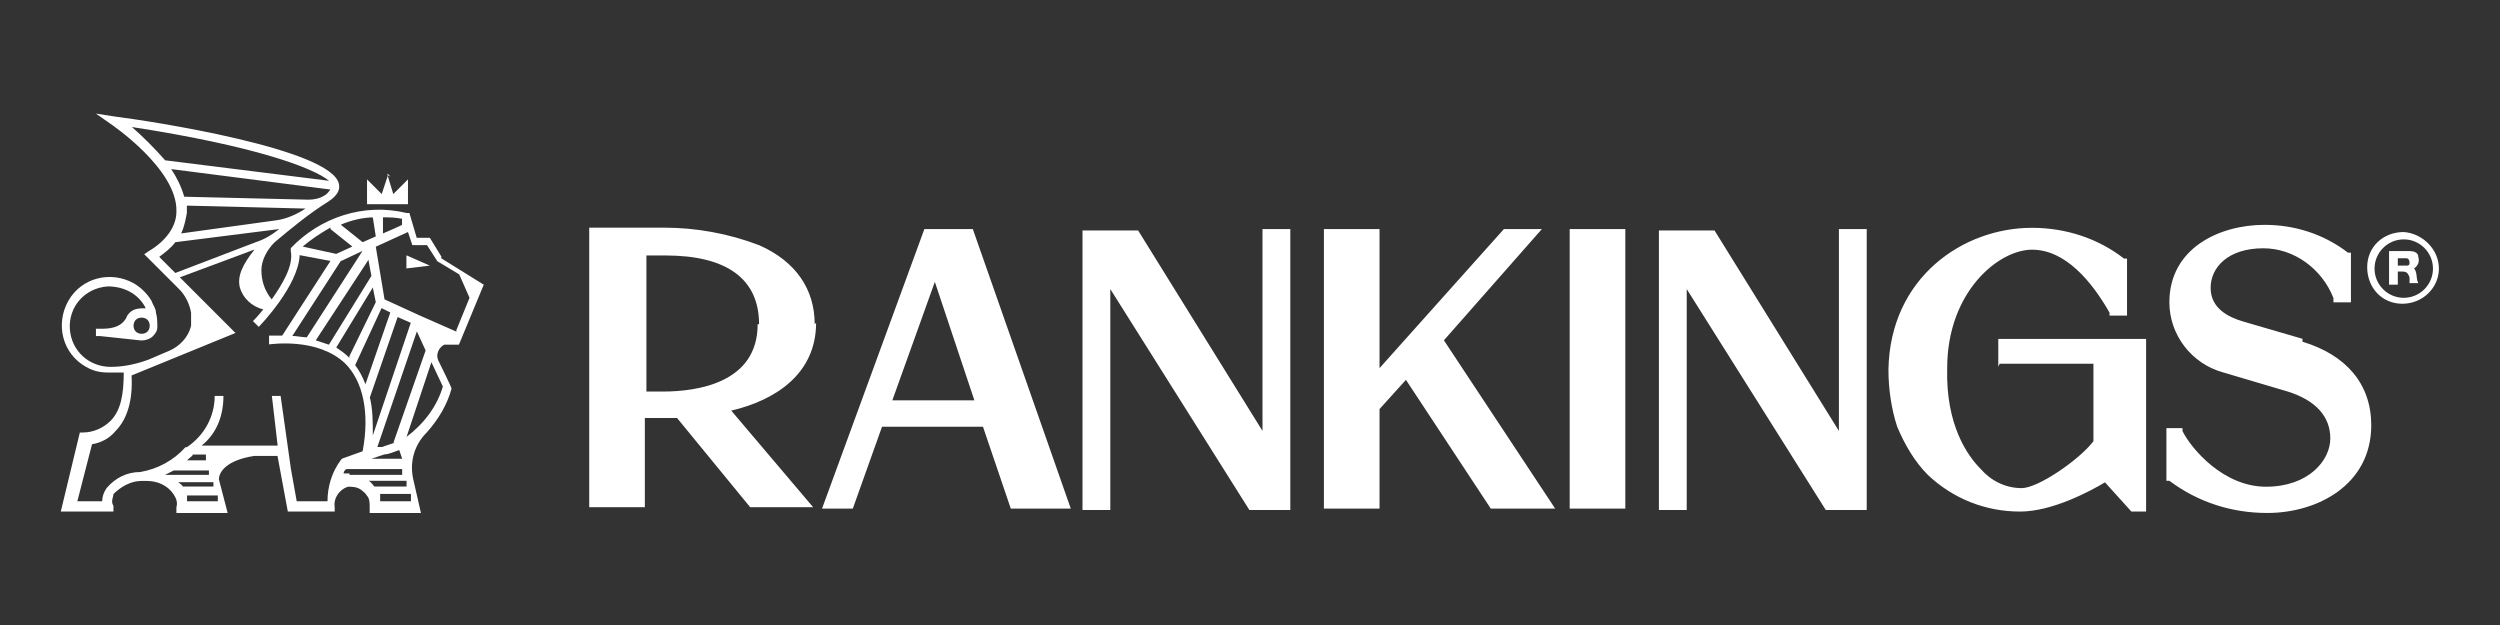 <?xml version="1.0" encoding="UTF-8"?><svg id="Layer_1" xmlns="http://www.w3.org/2000/svg" viewBox="0 0 160 40"><rect x="0" y="0" width="160" height="40" fill="#333333" stroke="none"/><defs><style>.cls-1{fill:#fff;}</style></defs><path class="cls-1" d="M52.14,20.75c0-2.25-1.22-4.03-3.56-5.06-1.97-.75-4.03-1.12-6.09-1.12h-4.78v17.89h3.56v-5.71h2.06l4.68,5.71h4.03l-5.24-6.18c2.81-.66,5.43-2.34,5.43-5.62h0l-.09.09ZM48.49,20.75c0,3.75-3.84,4.31-6.09,4.31h-1.03v-8.71h1.22c3.93,0,5.99,1.5,5.99,4.4h-.09ZM59.16,14.66l-6.55,17.89h1.97l1.87-5.24h6.46l1.78,5.24h3.84l-6.27-17.89h-3.09ZM62.35,25.62h-5.24l2.72-7.58s2.53,7.58,2.53,7.58ZM80.8,27.58l-7.96-12.83h-3.56v17.89h1.78v-14.14l8.9,14.14h2.62V14.66h-1.78v12.92ZM98.59,14.66h-2.34l-7.96,8.9v-8.9h-3.56v17.89h3.56v-6.37l1.69-1.87,5.43,8.24h4.12l-7.12-10.77,6.27-7.12h-.09ZM104.02,14.66h-3.56v17.89h3.56V14.66h0ZM117.69,27.58l-7.96-12.83h-3.56v17.89h1.78v-14.14l8.9,14.14h2.62V14.66h-1.78v12.92ZM127.99,23.28h5.99v4.96c-.94,1.22-3.56,3-4.59,3s-1.97-.47-2.62-1.22c-.84-.84-2.25-2.81-2.15-6.46,0-4.87,3.28-7.58,5.43-7.58s3.84,2.06,4.96,4.03v.19h1.12v-3.65h-.19c-1.69-1.31-3.75-1.97-5.9-1.97-4.4,0-9.08,3.18-9.18,9.08,0,1.22.19,2.53.56,3.65.47,1.12,1.12,2.25,1.97,3.09,1.59,1.5,3.65,2.34,5.9,2.34,2.06,0,4.49-1.31,5.43-1.87l1.69,1.87h.94v-11.05h-9.46v1.78l.09-.19ZM147.38,21.69l-3.84-1.12c-.94-.28-2.06-.84-2.06-2.15s1.12-2.53,3.37-2.53c1.97,0,3.75,1.31,4.49,3.18v.28h1.12v-3.18h-.19c-1.59-1.22-3.46-1.78-5.34-1.78-2.9,0-6.09,1.5-6.09,4.96,0,2.06,1.4,3.93,3.46,4.49l4.12,1.22c1.78.56,2.72,1.59,2.72,3s-1.4,3.09-4.12,3.09-4.78-2.43-5.34-3.56v-.19h-1.03v3.37h.19c1.87,1.4,4.03,2.06,6.27,2.06,3.18,0,6.65-1.78,6.65-5.62,0-2.62-1.59-4.49-4.4-5.34h0v-.19ZM153.84,14.85c-1.31,0-2.34.94-2.34,2.25s.94,2.34,2.25,2.34h0c1.31,0,2.34-1.03,2.34-2.25s-1.03-2.25-2.25-2.34ZM153.84,19.06c-1.03,0-1.87-.84-1.87-1.87s.84-1.87,1.87-1.87,1.87.84,1.87,1.87-.84,1.87-1.87,1.87Z"/><path class="cls-1" d="M154.49,17.19c.28-.19.37-.47.28-.75,0-.28-.28-.37-.56-.37h-1.31v2.15h.56v-.84h.28c.28,0,.37.09.47.37v.37h.56c-.19-.37,0-.75-.37-1.03h0l.09.09ZM154.02,17h-.56v-.47h.56c.09,0,.19.09.19.28,0,.09,0,.19-.19.19h0ZM24.8,11.2l.37,1.22.94-.94v1.59h-2.62v-1.59l.94.94.37-1.12v-.19l.19.19-.19-.09Z"/><path class="cls-1" d="M28.26,16.44l-.75-1.22h-.84l-.47-1.59h-.19c-2.72-.66-5.52.28-7.4,2.25h0v.19c.19.94-.56,2.15-1.22,3.09-.47-.56-.66-1.22-.66-1.87s.37-1.31.84-1.78c1.12-.94,2.25-1.87,3.46-2.62.56-.37.75-.75.66-1.12-.47-2.25-12.08-4.03-14.33-4.31l-1.22-.19.94.66s4.31,2.9,4.21,5.62c0,.94-.66,1.87-1.78,2.53l-.28.19,2.25,2.25c.37.37.66.94.75,1.5v.84c-.19.75-.75,1.31-1.4,1.59l-1.31.56c-.75.28-1.59.47-2.43.47-1.4,0-2.53-1.03-2.62-2.43-.09-1.4.94-2.62,2.43-2.72,1.03,0,1.97.47,2.43,1.4-.37,0-.75,0-1.03.28,0,0-.19.19-.19.28h0c-.37.75-1.22.75-1.69.75h-.28v.47h.28l2.62.28h0c.28,0,.56-.09.75-.28.19-.19.28-.37.28-.56,0-.28,0-.66-.09-.94,0-.28-.19-.47-.28-.75-.28-.47-.66-.84-1.12-1.12-1.5-.84-3.37-.37-4.21,1.12-.84,1.5-.37,3.37,1.12,4.21.47.28.94.37,1.4.37h1.03c0,1.4-.19,2.43-.84,3.09-.47.47-1.12.75-1.78.75h-.19l-1.22,5.06h3.37v-.37c-.19-.28,0-.56,0-.75.47-.47,1.12-.84,1.78-.84h.37c.66,0,1.31.28,1.69.84.19.28.28.56.19.84v.37h3.28l-.56-2.15c0-.47.47-1.22,2.25-1.5h1.5l.66,3.56h3v-.28h0c-.09-.56.28-1.12.84-1.31.28,0,.56,0,.84.19.09.09.28.19.37.37.19.19.19.47.19.75v.37h3.28l-.47-2.06c-.28-1.12,0-2.25.84-3.09.75-.84,1.31-1.78,1.59-2.81h0c0-.09-.84-1.78-.84-1.78-.19-.37,0-.84.37-1.03h.94l1.59-3.84-2.72-1.69v-.09ZM9.44,21.22c-.19.19-.56.19-.75,0-.19-.19-.19-.56,0-.75s.56-.19.75,0c.19.19.19.56,0,.75h0ZM25.73,14.1v.28c.09,0-1.22.56-1.22.56v-1.03c.37,0,.75,0,1.22.09h0v.09ZM23.86,13.91l.19,1.22-.84.37-1.4-1.12c.66-.28,1.4-.47,2.15-.47h-.09ZM25.27,28.33c-.28.09-.56.19-.84.28h-.28l2.53-7.4.56,1.22-2.06,5.9h.09ZM25.64,29.36h-1.87l.84-.28c.28,0,.66-.19.94-.28l.19.56h-.09ZM23.86,27.87c0-.84,0-1.69-.19-2.43l1.78-5.15.84.37-2.43,7.21h0ZM23.39,24.59c-.19-.47-.37-.84-.66-1.22l1.69-3.65.56.28s-1.59,4.59-1.59,4.59ZM22.36,22.9c-.28-.28-.56-.47-.84-.66l2.34-3.84.19.94-1.69,3.46v.09ZM23.58,16.63l.19,1.03-2.72,4.4c-.28-.09-.56-.19-.84-.28,0,0,3.37-5.15,3.37-5.15ZM19.65,21.59c-.28,0-.66-.09-.94-.09l3.09-4.78,1.4-.66s-3.56,5.52-3.56,5.52ZM21.15,14.66l1.4,1.12-1.03.47-2.15-.47c.56-.47,1.12-.84,1.78-1.22v.09ZM19.55,13.35c-.56.37-1.22.66-1.87.75l-6.09.84c.19-.37.28-.84.37-1.31v-.47l7.68.19h-.09ZM8.32,8.11c7.96,1.22,11.71,2.62,12.74,3.46l-10.49-1.31c-.66-.75-1.4-1.5-2.15-2.15h-.09ZM10.94,10.82l10.21,1.31c-.09.09-.19.28-.37.37-.28.19-.66.28-1.03.28l-7.96-.19c-.19-.66-.47-1.22-.84-1.78ZM10.19,16.44c.37-.28.75-.56,1.03-.94l6.65-.84h0c-.47.37-.94.66-1.5.84l-5.15,1.97s-1.03-1.03-1.03-1.03ZM10.56,30.39c.19-.09.37-.19.56-.28h2.25v.28h-2.9.09ZM11.97,29.46c.19-.19.37-.28.37-.37h.84v.37h-1.4.19ZM11.69,31.14c0-.09-.19-.19-.28-.28h2.25v.28h-1.97,0ZM11.97,32.08v-.37h1.97v.37c.09,0-1.87,0-1.87,0h-.09ZM21.8,29.46c-.56.75-.84,1.69-.84,2.62h-1.97l-.37-2.06-.66-4.68h-.56l.37,3.18h-4.87c.94-.75,1.4-1.87,1.4-3.18h-.56c0,1.31-.66,2.53-1.78,3.28h-.09c-.75.84-1.78,1.4-2.9,1.59-.84,0-1.59.37-2.15,1.03-.19.28-.28.56-.28.84h-1.59l.94-3.65c.56-.09,1.12-.37,1.5-.84.75-.75,1.12-1.97,1.03-3.56l6.65-2.72-3.56-3.56,4.78-1.78c-.75.94-1.12,1.69-.94,2.43.19.66.75,1.22,1.5,1.4-.37.47-.66.75-.66.75l.37.37c.09-.09,2.53-2.62,2.62-4.59l1.97.37-3.09,4.78h-.84v.56c.09,0,3.09-.47,4.87,1.22,1.12,1.12,1.59,3.09,1.12,5.62l-1.31.47h0l-.09.09ZM22.36,30.3h-.37s0-.19.19-.28h3.56v.37h-3.37v-.09ZM26.3,32.08h-1.97v-.47h1.97v.47c.09,0,0,0,0,0ZM26.11,31.14h-2.15c-.09-.09-.19-.28-.37-.37h2.43v.37h.09ZM28.36,24.68c-.37,1.31-1.22,2.43-2.34,3.28l1.59-4.78.75,1.59h0v-.09ZM29.2,21.22l-2.34-1.03-2.25-1.03-.56-3.37,2.06-.94.28.84h.94l.66,1.03,1.4.84.66,1.5-.84,2.06v.09Z"/><path class="cls-1" d="M25.92,17.19l1.59-.19-1.5-.66v.84h-.09Z"/></svg>